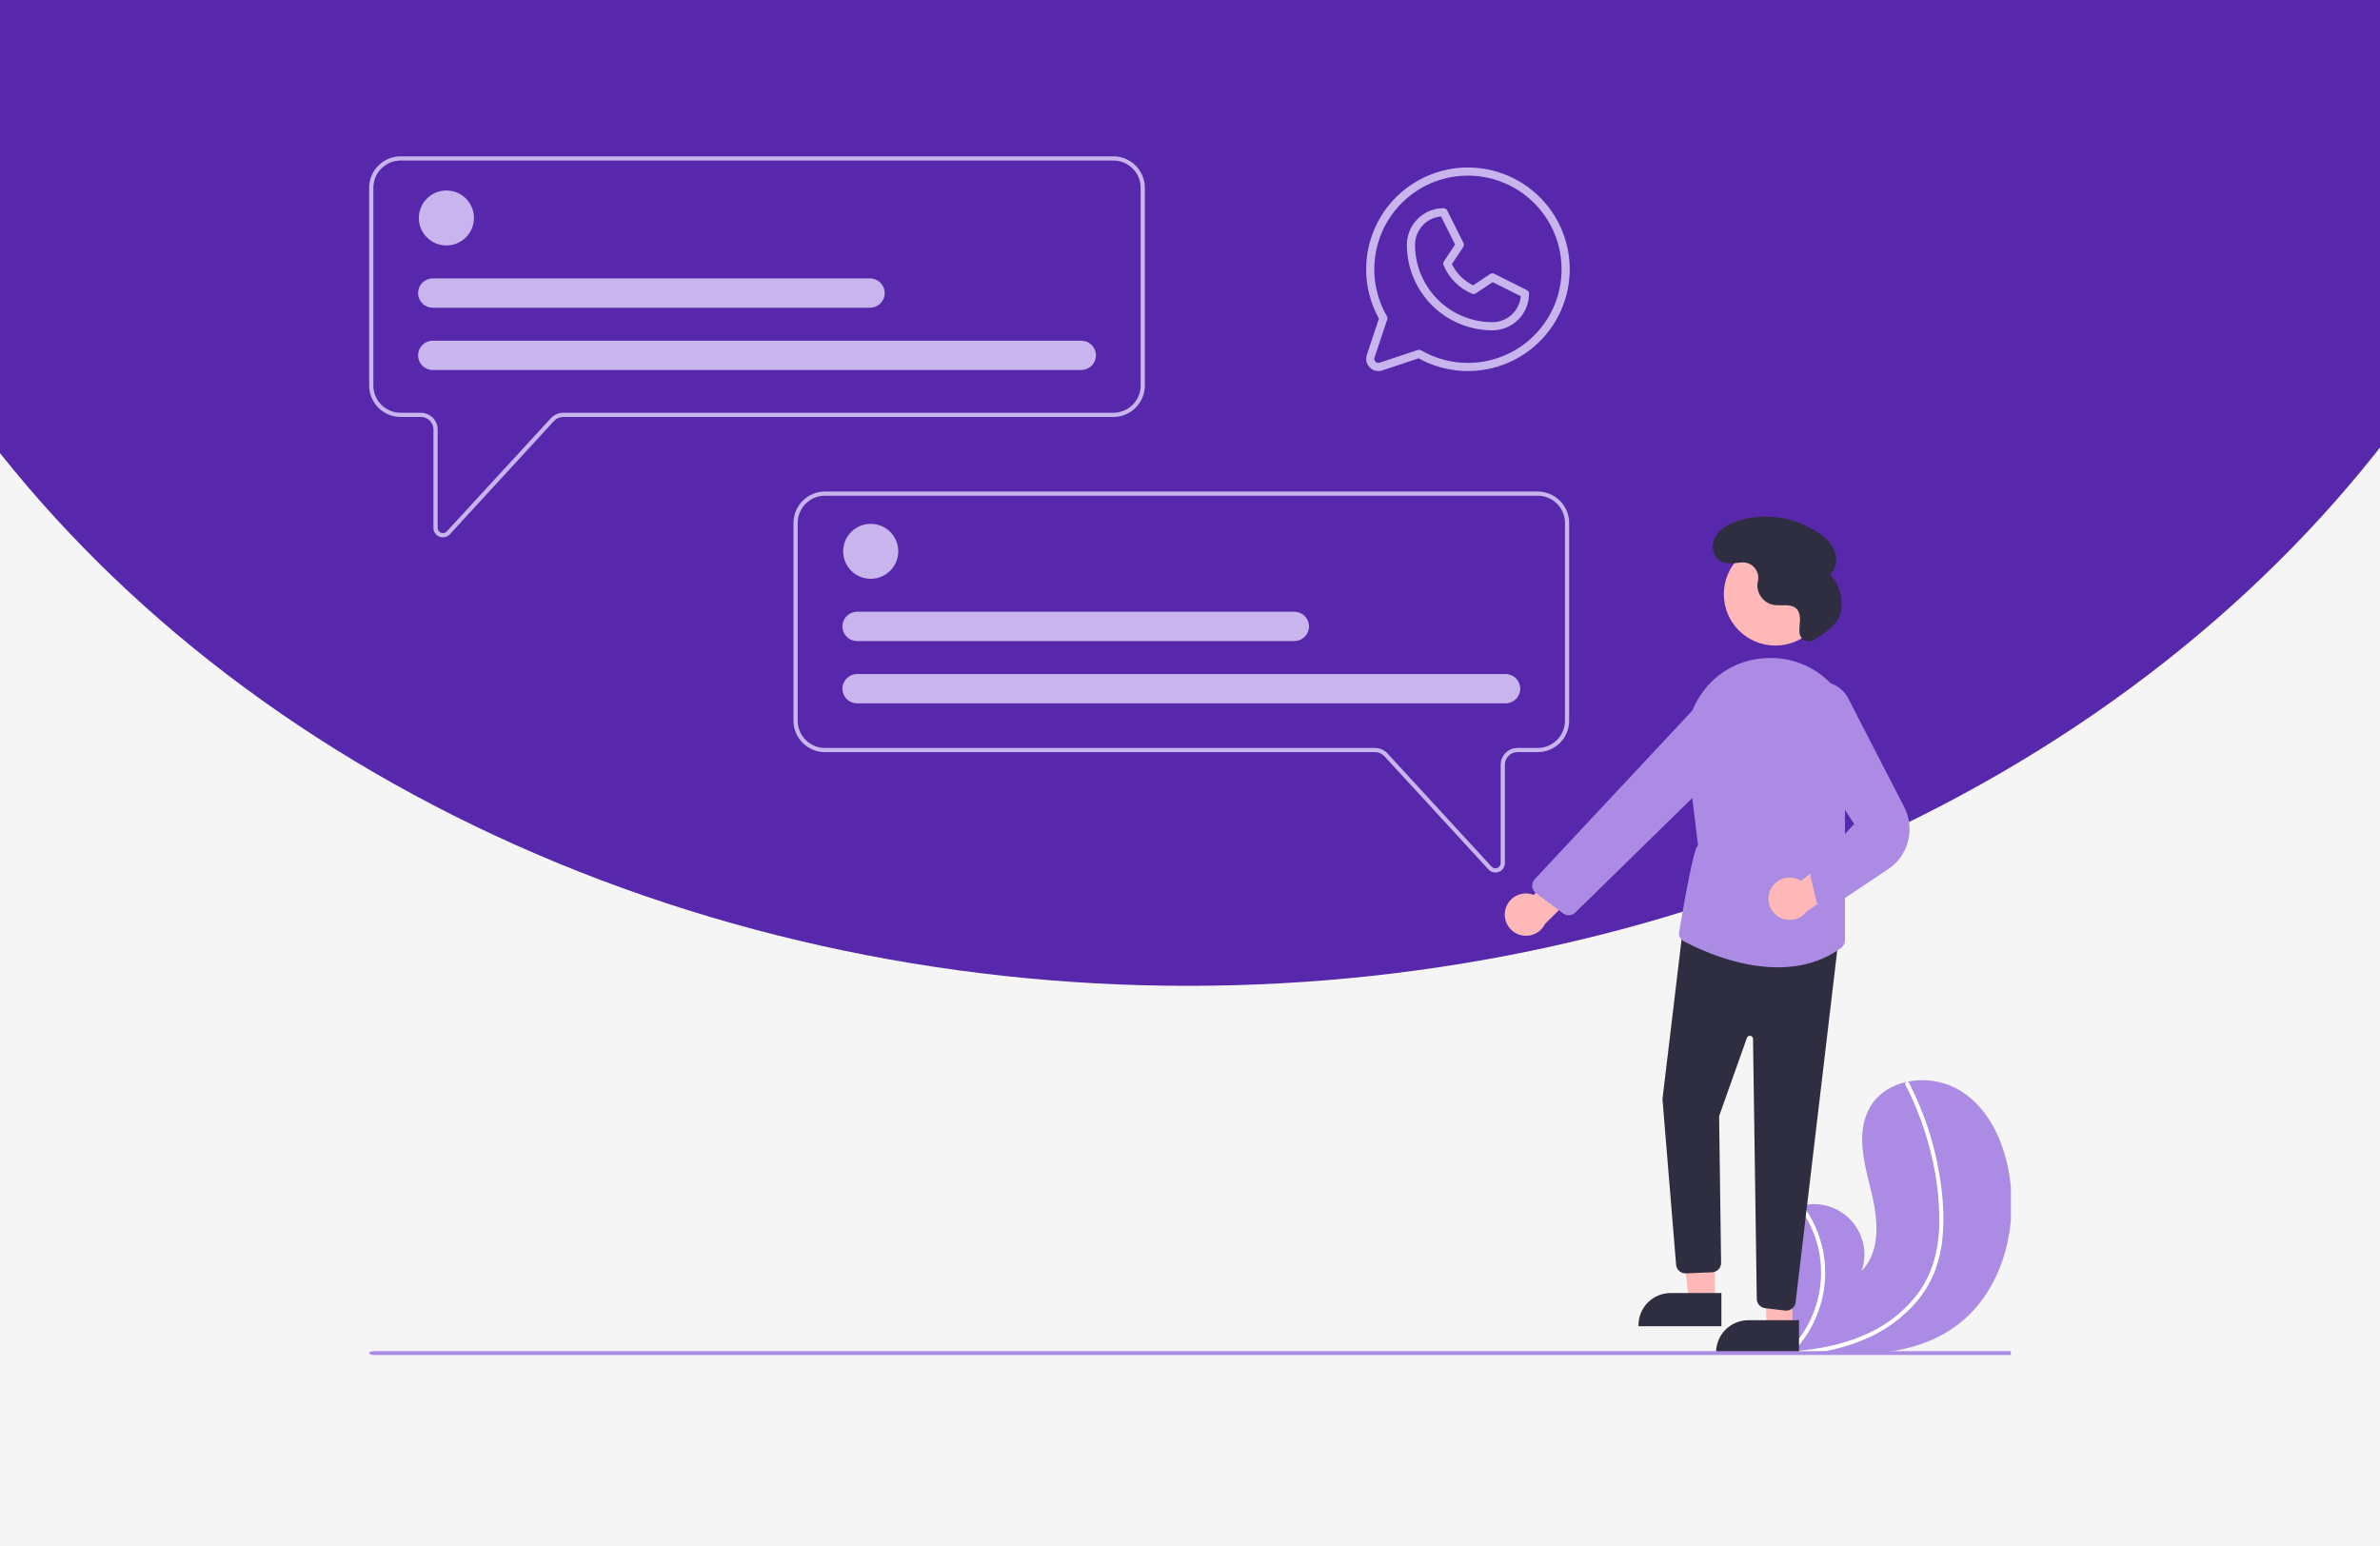 <svg xmlns="http://www.w3.org/2000/svg" width="548" height="356" viewBox="0 0 548 356" fill="none"><rect width="548" height="356" fill="#F5F5F5"></rect><ellipse cx="273.5" cy="-48" rx="328.5" ry="275" fill="#5828AC"></ellipse><g clip-path="url(#clip0_9_128)"><path d="M450.192 305.452C441.062 312.01 429.23 312.339 417.794 311.534C416.197 311.421 414.611 311.29 413.04 311.147C413.03 311.145 413.018 311.146 413.008 311.143C412.933 311.136 412.857 311.129 412.785 311.125C412.461 311.094 412.136 311.064 411.815 311.034L411.891 311.178L412.129 311.626C412.044 311.476 411.958 311.329 411.872 311.179C411.847 311.134 411.819 311.09 411.794 311.045C408.831 305.904 405.893 300.574 405.143 294.703C404.369 288.61 406.546 281.71 411.924 278.716C412.629 278.324 413.376 278.012 414.151 277.786C414.472 277.688 414.798 277.609 415.128 277.539C417.145 277.092 419.245 277.19 421.212 277.821C423.179 278.451 424.942 279.593 426.319 281.129C427.697 282.664 428.639 284.538 429.05 286.557C429.461 288.576 429.324 290.668 428.656 292.617C433.215 287.955 432.365 280.392 430.792 274.071C429.216 267.75 427.308 260.717 430.513 255.039C432.295 251.879 435.428 249.918 438.945 249.129C439.052 249.105 439.16 249.082 439.268 249.062C443.458 248.216 447.813 248.977 451.465 251.193C458.188 255.418 461.641 263.428 462.762 271.275C464.568 283.902 460.572 297.994 450.192 305.452Z" fill="#AB8BE4"></path><path d="M447.244 285.21C446.979 287.995 446.308 290.727 445.252 293.319C444.279 295.613 442.968 297.749 441.362 299.656C438.022 303.554 433.793 306.595 429.029 308.523C425.426 309.995 421.651 311.006 417.794 311.534C416.197 311.421 414.611 311.29 413.04 311.147C413.03 311.145 413.018 311.146 413.008 311.143C412.933 311.136 412.857 311.129 412.785 311.125C412.461 311.094 412.136 311.064 411.815 311.034L411.891 311.178L412.129 311.626C412.044 311.476 411.958 311.329 411.872 311.179C411.847 311.134 411.819 311.09 411.794 311.045C414.686 308.172 416.845 304.649 418.091 300.772C419.336 296.896 419.632 292.778 418.953 288.764C418.242 284.778 416.597 281.017 414.151 277.786C414.472 277.688 414.798 277.609 415.128 277.539C416.058 278.806 416.873 280.153 417.565 281.563C420.046 286.593 420.838 292.285 419.823 297.798C418.879 302.787 416.527 307.404 413.043 311.107C413.348 311.085 413.656 311.06 413.958 311.033C419.667 310.551 425.364 309.327 430.542 306.82C434.968 304.729 438.81 301.586 441.731 297.665C444.867 293.353 446.248 288.165 446.486 282.893C446.669 277.213 446.071 271.534 444.711 266.016C443.392 260.388 441.387 254.943 438.742 249.801C438.683 249.684 438.671 249.55 438.708 249.424C438.746 249.299 438.831 249.193 438.945 249.129C439.04 249.065 439.156 249.041 439.268 249.062C439.323 249.077 439.374 249.103 439.418 249.14C439.461 249.177 439.495 249.223 439.518 249.275C439.844 249.911 440.165 250.546 440.473 251.189C443.039 256.542 444.928 262.193 446.097 268.011C447.232 273.624 447.838 279.495 447.244 285.21Z" fill="white"></path><path d="M101.984 123.726C101.712 123.725 101.443 123.675 101.189 123.576C100.78 123.419 100.428 123.142 100.18 122.781C99.933 122.42 99.801 121.992 99.803 121.555V98.9C99.802 98.133 99.496 97.398 98.953 96.856C98.409 96.314 97.671 96.008 96.903 96.008H92.25C90.328 96.005 88.485 95.243 87.126 93.888C85.767 92.532 85.002 90.695 85 88.778V43.23C85.002 41.313 85.767 39.475 87.126 38.12C88.485 36.764 90.328 36.002 92.25 36H256.353C258.275 36.002 260.118 36.764 261.477 38.12C262.836 39.475 263.601 41.313 263.603 43.23V88.778C263.601 90.695 262.836 92.532 261.477 93.888C260.118 95.243 258.275 96.005 256.353 96.008H129.689C129.287 96.008 128.889 96.092 128.521 96.253C128.153 96.415 127.823 96.65 127.551 96.946L103.581 123.02C103.379 123.242 103.132 123.42 102.857 123.541C102.582 123.662 102.285 123.725 101.984 123.726ZM92.25 36.963C90.584 36.965 88.987 37.626 87.809 38.801C86.631 39.975 85.968 41.568 85.966 43.23V88.778C85.968 90.439 86.631 92.032 87.809 93.207C88.987 94.382 90.584 95.042 92.25 95.044H96.903C97.928 95.045 98.91 95.452 99.635 96.175C100.36 96.898 100.768 97.878 100.769 98.9V121.555C100.769 121.798 100.843 122.035 100.98 122.235C101.118 122.436 101.313 122.59 101.54 122.678C101.767 122.766 102.015 122.784 102.252 122.729C102.489 122.674 102.704 122.548 102.869 122.369L126.839 96.295C127.201 95.901 127.642 95.587 128.132 95.371C128.623 95.156 129.153 95.045 129.689 95.044H256.353C258.019 95.042 259.616 94.382 260.794 93.207C261.972 92.032 262.635 90.439 262.637 88.778V43.23C262.635 41.568 261.972 39.975 260.794 38.801C259.616 37.626 258.019 36.965 256.353 36.963H92.25Z" fill="#C9B5EE"></path><path d="M102.784 56.515C106.288 56.515 109.128 53.682 109.128 50.188C109.128 46.695 106.288 43.862 102.784 43.862C99.28 43.862 96.44 46.695 96.44 50.188C96.44 53.682 99.28 56.515 102.784 56.515Z" fill="#C9B5EE"></path><path d="M248.951 85.193H99.652C99.207 85.194 98.767 85.107 98.356 84.938C97.945 84.768 97.571 84.52 97.257 84.207C96.942 83.893 96.692 83.521 96.522 83.111C96.352 82.702 96.264 82.263 96.264 81.819C96.264 81.376 96.352 80.937 96.522 80.527C96.692 80.118 96.942 79.746 97.257 79.432C97.571 79.119 97.945 78.87 98.356 78.701C98.767 78.532 99.207 78.445 99.652 78.445H248.951C249.396 78.445 249.836 78.532 250.247 78.701C250.658 78.87 251.032 79.119 251.347 79.432C251.661 79.746 251.911 80.118 252.081 80.527C252.251 80.937 252.339 81.376 252.339 81.819C252.339 82.263 252.251 82.702 252.081 83.111C251.911 83.521 251.661 83.893 251.347 84.207C251.032 84.52 250.658 84.768 250.247 84.938C249.836 85.107 249.396 85.194 248.951 85.193Z" fill="#C9B5EE"></path><path d="M200.313 70.854H99.652C99.207 70.855 98.767 70.768 98.356 70.598C97.945 70.429 97.571 70.18 97.257 69.867C96.942 69.554 96.692 69.182 96.522 68.772C96.352 68.362 96.264 67.923 96.264 67.48C96.264 67.037 96.352 66.597 96.522 66.188C96.692 65.778 96.942 65.406 97.257 65.093C97.571 64.779 97.945 64.531 98.356 64.362C98.767 64.192 99.207 64.106 99.652 64.106H200.313C200.757 64.106 201.198 64.192 201.609 64.362C202.02 64.531 202.393 64.779 202.708 65.093C203.022 65.406 203.272 65.778 203.442 66.188C203.613 66.597 203.7 67.037 203.7 67.48C203.7 67.923 203.613 68.362 203.442 68.772C203.272 69.182 203.022 69.554 202.708 69.867C202.393 70.18 202.02 70.429 201.609 70.598C201.198 70.768 200.757 70.855 200.313 70.854Z" fill="#C9B5EE"></path><path d="M344.32 200.905C344.019 200.905 343.721 200.842 343.446 200.721C343.171 200.599 342.925 200.422 342.722 200.2L318.753 174.125C318.481 173.83 318.15 173.594 317.782 173.433C317.414 173.271 317.017 173.188 316.615 173.187H189.951C188.028 173.185 186.185 172.423 184.826 171.067C183.467 169.712 182.703 167.874 182.7 165.958V120.409C182.703 118.492 183.467 116.655 184.826 115.299C186.185 113.944 188.028 113.182 189.951 113.18H354.053C355.975 113.182 357.818 113.944 359.178 115.299C360.537 116.655 361.301 118.492 361.303 120.409V165.958C361.301 167.874 360.537 169.712 359.178 171.067C357.818 172.423 355.975 173.185 354.053 173.187H349.401C348.632 173.188 347.895 173.493 347.351 174.035C346.807 174.578 346.501 175.313 346.5 176.08V198.734C346.502 199.172 346.371 199.599 346.123 199.96C345.875 200.321 345.523 200.599 345.114 200.755C344.861 200.854 344.591 200.905 344.32 200.905ZM189.951 114.143C188.284 114.145 186.687 114.806 185.509 115.98C184.331 117.155 183.668 118.748 183.666 120.409V165.958C183.668 167.619 184.331 169.212 185.509 170.386C186.687 171.561 188.284 172.222 189.951 172.224H316.615C317.15 172.224 317.68 172.336 318.171 172.551C318.662 172.766 319.102 173.081 319.465 173.474L343.434 199.549C343.599 199.728 343.814 199.853 344.051 199.908C344.288 199.963 344.537 199.946 344.764 199.858C344.991 199.77 345.186 199.615 345.323 199.415C345.461 199.214 345.534 198.977 345.534 198.734V176.08C345.535 175.057 345.943 174.077 346.668 173.354C347.393 172.632 348.376 172.225 349.401 172.224H354.053C355.719 172.222 357.317 171.561 358.495 170.386C359.673 169.212 360.335 167.619 360.337 165.958V120.409C360.335 118.748 359.673 117.155 358.495 115.98C357.317 114.806 355.719 114.145 354.053 114.143L189.951 114.143Z" fill="#C9B5EE"></path><path d="M200.484 133.272C203.988 133.272 206.828 130.44 206.828 126.946C206.828 123.452 203.988 120.62 200.484 120.62C196.98 120.62 194.14 123.452 194.14 126.946C194.14 130.44 196.98 133.272 200.484 133.272Z" fill="#C9B5EE"></path><path d="M346.652 161.951H197.352C196.455 161.951 195.594 161.596 194.96 160.963C194.325 160.33 193.969 159.472 193.969 158.577C193.969 157.682 194.325 156.824 194.96 156.191C195.594 155.559 196.455 155.203 197.352 155.203H346.652C347.549 155.203 348.41 155.559 349.044 156.191C349.679 156.824 350.035 157.682 350.035 158.577C350.035 159.472 349.679 160.33 349.044 160.963C348.41 161.596 347.549 161.951 346.652 161.951Z" fill="#C9B5EE"></path><path d="M298.013 147.612H197.352C196.907 147.612 196.467 147.525 196.056 147.356C195.645 147.187 195.272 146.938 194.957 146.625C194.642 146.311 194.393 145.939 194.222 145.53C194.052 145.12 193.964 144.681 193.964 144.238C193.964 143.794 194.052 143.355 194.222 142.946C194.393 142.536 194.642 142.164 194.957 141.85C195.272 141.537 195.645 141.289 196.056 141.119C196.467 140.95 196.907 140.863 197.352 140.864H298.013C298.458 140.863 298.898 140.95 299.309 141.119C299.72 141.289 300.094 141.537 300.408 141.85C300.723 142.164 300.972 142.536 301.143 142.946C301.313 143.355 301.401 143.794 301.401 144.238C301.401 144.681 301.313 145.12 301.143 145.53C300.972 145.939 300.723 146.311 300.408 146.625C300.094 146.938 299.72 147.187 299.309 147.356C298.898 147.525 298.458 147.612 298.013 147.612Z" fill="#C9B5EE"></path><path d="M346.587 209.576C346.732 208.883 347.027 208.23 347.453 207.663C347.878 207.096 348.423 206.629 349.049 206.295C349.675 205.96 350.367 205.767 351.076 205.728C351.785 205.69 352.494 205.807 353.153 206.071L364.485 193.086L366.892 201.703L355.762 212.712C355.244 213.786 354.348 214.634 353.245 215.094C352.142 215.554 350.908 215.594 349.777 215.208C348.647 214.821 347.697 214.034 347.109 212.996C346.521 211.958 346.335 210.741 346.587 209.576Z" fill="#FFB8B8"></path><path d="M408.781 148.645C415.333 148.645 420.645 143.349 420.645 136.815C420.645 130.281 415.333 124.985 408.781 124.985C402.228 124.985 396.917 130.281 396.917 136.815C396.917 143.349 402.228 148.645 408.781 148.645Z" fill="#FFB8B8"></path><path d="M394.843 299.656L388.921 299.656L386.104 276.878L394.844 276.879L394.843 299.656Z" fill="#FFB8B8"></path><path d="M396.353 305.38L377.258 305.38V305.139C377.258 304.166 377.45 303.202 377.824 302.303C378.197 301.403 378.745 300.586 379.435 299.898C380.125 299.21 380.945 298.664 381.846 298.292C382.748 297.919 383.715 297.728 384.691 297.728L396.354 297.728L396.353 305.38Z" fill="#2F2E41"></path><path d="M412.715 305.918L406.794 305.917L405.974 283.684L412.717 283.14L412.715 305.918Z" fill="#FFB8B8"></path><path d="M414.226 311.642L395.131 311.641V311.401C395.131 310.427 395.323 309.464 395.697 308.564C396.07 307.665 396.618 306.848 397.308 306.16C397.998 305.472 398.817 304.926 399.719 304.554C400.621 304.181 401.587 303.989 402.563 303.989L414.226 303.99L414.226 311.642Z" fill="#2F2E41"></path><path d="M411.031 301.761L406.42 301.22C405.897 301.157 405.414 300.908 405.061 300.518C404.708 300.128 404.509 299.624 404.5 299.098L403.636 239.207C403.633 239.038 403.571 238.875 403.46 238.746C403.349 238.618 403.197 238.533 403.029 238.505C402.861 238.478 402.689 238.51 402.543 238.596C402.397 238.682 402.285 238.817 402.229 238.977L395.83 256.991L396.288 290.757C396.296 291.315 396.088 291.854 395.707 292.262C395.327 292.671 394.803 292.917 394.245 292.95L388.225 293.205C387.674 293.237 387.132 293.059 386.707 292.708C386.282 292.358 386.005 291.86 385.933 291.315L382.788 253.118L382.786 253.094L387.557 213.202L423.391 215.787L413.444 299.863C413.381 300.389 413.127 300.875 412.729 301.227C412.332 301.58 411.819 301.775 411.287 301.776C411.201 301.776 411.116 301.771 411.031 301.761Z" fill="#2F2E41"></path><path d="M387.71 216.738C387.389 216.567 387.116 216.317 386.917 216.012C386.718 215.708 386.6 215.358 386.573 214.995C386.573 214.995 389.795 195.013 390.976 194.638L388.393 173.27C388.083 170.663 388.299 168.022 389.027 165.5C389.756 162.978 390.982 160.626 392.634 158.583C394.225 156.601 396.202 154.961 398.446 153.762C400.691 152.563 403.155 151.83 405.692 151.607C406.053 151.575 406.412 151.55 406.769 151.533C409.826 151.37 412.878 151.945 415.664 153.21C418.451 154.475 420.89 156.391 422.774 158.798C424.729 161.225 426.066 164.086 426.674 167.139C427.281 170.193 427.139 173.347 426.261 176.334L424.812 181.362V216.503C424.811 216.846 424.729 217.184 424.573 217.49C424.416 217.795 424.191 218.06 423.913 218.263C419.401 221.565 414.302 222.733 409.347 222.733C399.97 222.733 391.108 218.552 387.71 216.738Z" fill="#AB8BE4"></path><path d="M359.892 210.307L353.66 205.66C353.415 205.478 353.212 205.246 353.063 204.98C352.914 204.715 352.823 204.42 352.796 204.117C352.769 203.814 352.806 203.509 352.905 203.221C353.004 202.933 353.163 202.669 353.371 202.446L390.5 162.72C391.692 161.456 393.298 160.66 395.029 160.477C396.759 160.293 398.498 160.735 399.929 161.721C400.802 162.327 401.529 163.118 402.06 164.037C402.591 164.956 402.913 165.98 403.001 167.036C403.09 168.093 402.944 169.156 402.574 170.151C402.204 171.145 401.618 172.045 400.86 172.788L362.716 210.119C362.381 210.45 361.947 210.662 361.479 210.724C361.011 210.786 360.536 210.693 360.126 210.46C360.045 210.414 359.967 210.363 359.892 210.307Z" fill="#AB8BE4"></path><path d="M407.592 205.047C407.865 204.394 408.278 203.807 408.802 203.33C409.326 202.852 409.949 202.495 410.627 202.283C411.304 202.072 412.02 202.011 412.724 202.105C413.428 202.199 414.103 202.446 414.7 202.828L428.267 192.186L429.016 201.1L416.018 209.839C415.307 210.798 414.268 211.463 413.099 211.71C411.929 211.956 410.709 211.766 409.671 211.175C408.632 210.584 407.847 209.634 407.464 208.505C407.081 207.376 407.126 206.145 407.592 205.047Z" fill="#FFB8B8"></path><path d="M419.735 209.202C419.376 209.091 419.053 208.888 418.797 208.613C418.54 208.339 418.361 208.002 418.275 207.637L416.905 201.897C416.804 201.49 416.826 201.062 416.968 200.667C417.11 200.272 417.365 199.927 417.702 199.676L426.923 189.732L413.36 168.877C412.333 167.617 411.754 166.052 411.714 164.429C411.674 162.806 412.174 161.215 413.136 159.905C413.904 158.862 414.934 158.039 416.123 157.521C417.312 157.002 418.617 156.806 419.907 156.952C421.196 157.099 422.424 157.582 423.465 158.354C424.507 159.126 425.325 160.159 425.838 161.348L438.447 185.822C439.701 188.253 440.014 191.06 439.326 193.706C438.638 196.353 436.998 198.655 434.718 200.173L421.832 208.757C421.437 209.109 420.926 209.304 420.397 209.304C420.172 209.304 419.949 209.27 419.735 209.202Z" fill="#AB8BE4"></path><path d="M417.572 147.391C417.292 147.558 416.978 147.659 416.653 147.686C416.328 147.713 416.001 147.665 415.698 147.545C415.395 147.426 415.123 147.238 414.904 146.997C414.685 146.756 414.525 146.468 414.435 146.156L414.428 146.126C414.186 145.142 414.377 144.112 414.439 143.1C414.502 142.089 414.397 140.978 413.702 140.239C412.407 138.86 410.121 139.607 408.257 139.266C407.166 139.029 406.198 138.404 405.535 137.507C404.873 136.61 404.561 135.503 404.657 134.393C404.683 134.183 404.723 133.972 404.769 133.762C404.882 133.228 404.87 132.676 404.734 132.148C404.597 131.62 404.34 131.131 403.982 130.718C403.624 130.306 403.175 129.983 402.67 129.773C402.165 129.563 401.619 129.472 401.073 129.508C399.192 129.626 397.165 130.205 395.601 128.824C395.027 128.279 394.627 127.577 394.451 126.807C394.274 126.037 394.329 125.232 394.609 124.493C395.484 121.93 397.989 120.577 400.471 119.828C403.54 118.926 406.773 118.717 409.933 119.217C413.094 119.717 416.103 120.912 418.742 122.717C420.318 123.813 421.792 125.191 422.471 126.983C423.15 128.775 422.839 131.042 421.336 132.236C422.513 133.464 423.345 134.98 423.749 136.63C424.153 138.28 424.115 140.007 423.638 141.638C422.906 144.037 419.361 146.352 417.572 147.391Z" fill="#2F2E41"></path><path d="M492.077 311.561C492.076 311.677 491.964 311.789 491.765 311.871C491.566 311.953 491.296 312 491.014 312H86.063C85.781 312 85.511 311.954 85.311 311.871C85.112 311.789 85 311.677 85 311.561C85 311.444 85.112 311.332 85.311 311.25C85.511 311.167 85.781 311.121 86.063 311.121H491.014C491.296 311.121 491.566 311.168 491.765 311.25C491.964 311.332 492.076 311.444 492.077 311.561Z" fill="#AB8BE4"></path></g><path d="M351.545 66.786L344.045 63.036C343.897 62.962 343.733 62.929 343.568 62.939C343.403 62.95 343.244 63.003 343.107 63.094L339.207 65.696C337.063 64.668 335.334 62.939 334.306 60.795L336.908 56.895C336.999 56.758 337.053 56.599 337.063 56.434C337.073 56.27 337.04 56.105 336.966 55.958L333.216 48.458C333.139 48.301 333.019 48.17 332.87 48.078C332.721 47.986 332.55 47.937 332.375 47.938C330.137 47.938 327.991 48.826 326.409 50.409C324.826 51.991 323.937 54.137 323.937 56.375C323.943 61.595 326.019 66.599 329.71 70.29C333.401 73.981 338.405 76.057 343.625 76.062C345.863 76.062 348.009 75.174 349.591 73.591C351.174 72.009 352.062 69.863 352.062 67.625C352.063 67.451 352.014 67.28 351.923 67.132C351.831 66.984 351.7 66.864 351.545 66.786ZM343.625 74.188C338.902 74.183 334.375 72.304 331.035 68.965C327.696 65.625 325.817 61.098 325.812 56.375C325.812 54.733 326.428 53.15 327.538 51.939C328.648 50.728 330.171 49.978 331.808 49.836L335.042 56.307L332.464 60.184C332.378 60.312 332.325 60.459 332.31 60.612C332.294 60.765 332.316 60.92 332.375 61.062C333.621 64.024 335.976 66.379 338.937 67.625C339.08 67.684 339.235 67.707 339.389 67.692C339.543 67.677 339.69 67.624 339.819 67.538L343.695 64.96L350.166 68.195C350.024 69.831 349.273 71.354 348.062 72.464C346.851 73.573 345.268 74.188 343.625 74.188ZM338 38.562C333.92 38.562 329.91 39.626 326.367 41.651C322.825 43.675 319.872 46.589 317.801 50.105C315.73 53.621 314.613 57.616 314.56 61.696C314.507 65.776 315.52 69.799 317.499 73.367L314.71 81.732C314.545 82.228 314.521 82.759 314.641 83.268C314.761 83.776 315.02 84.241 315.389 84.611C315.759 84.98 316.224 85.239 316.732 85.359C317.241 85.479 317.772 85.455 318.268 85.29L326.633 82.501C329.762 84.235 333.246 85.229 336.819 85.408C340.392 85.587 343.958 84.946 347.245 83.534C350.532 82.122 353.451 79.976 355.781 77.261C358.11 74.546 359.787 71.333 360.683 67.87C361.579 64.407 361.67 60.785 360.95 57.281C360.229 53.777 358.716 50.484 356.527 47.655C354.337 44.826 351.529 42.536 348.318 40.96C345.107 39.384 341.577 38.564 338 38.562ZM338 83.562C334.209 83.564 330.485 82.565 327.202 80.668C327.06 80.586 326.898 80.542 326.734 80.541C326.632 80.541 326.532 80.558 326.436 80.591L317.675 83.511C317.51 83.566 317.333 83.574 317.163 83.534C316.994 83.494 316.839 83.408 316.715 83.284C316.592 83.161 316.506 83.006 316.466 82.837C316.426 82.667 316.434 82.49 316.489 82.325L319.409 73.564C319.451 73.438 319.466 73.305 319.453 73.172C319.44 73.04 319.398 72.913 319.332 72.798C316.955 68.689 316 63.91 316.616 59.202C317.232 54.495 319.384 50.123 322.739 46.764C326.093 43.404 330.462 41.246 335.169 40.624C339.875 40.001 344.655 40.949 348.768 43.321C352.88 45.692 356.095 49.355 357.914 53.74C359.732 58.125 360.053 62.987 358.826 67.573C357.599 72.159 354.893 76.212 351.127 79.103C347.362 81.994 342.747 83.562 338 83.562Z" fill="#C9B5EE"></path><defs><clipPath id="clip0_9_128"><rect width="378" height="276" fill="white" transform="translate(85 36)"></rect></clipPath></defs></svg>